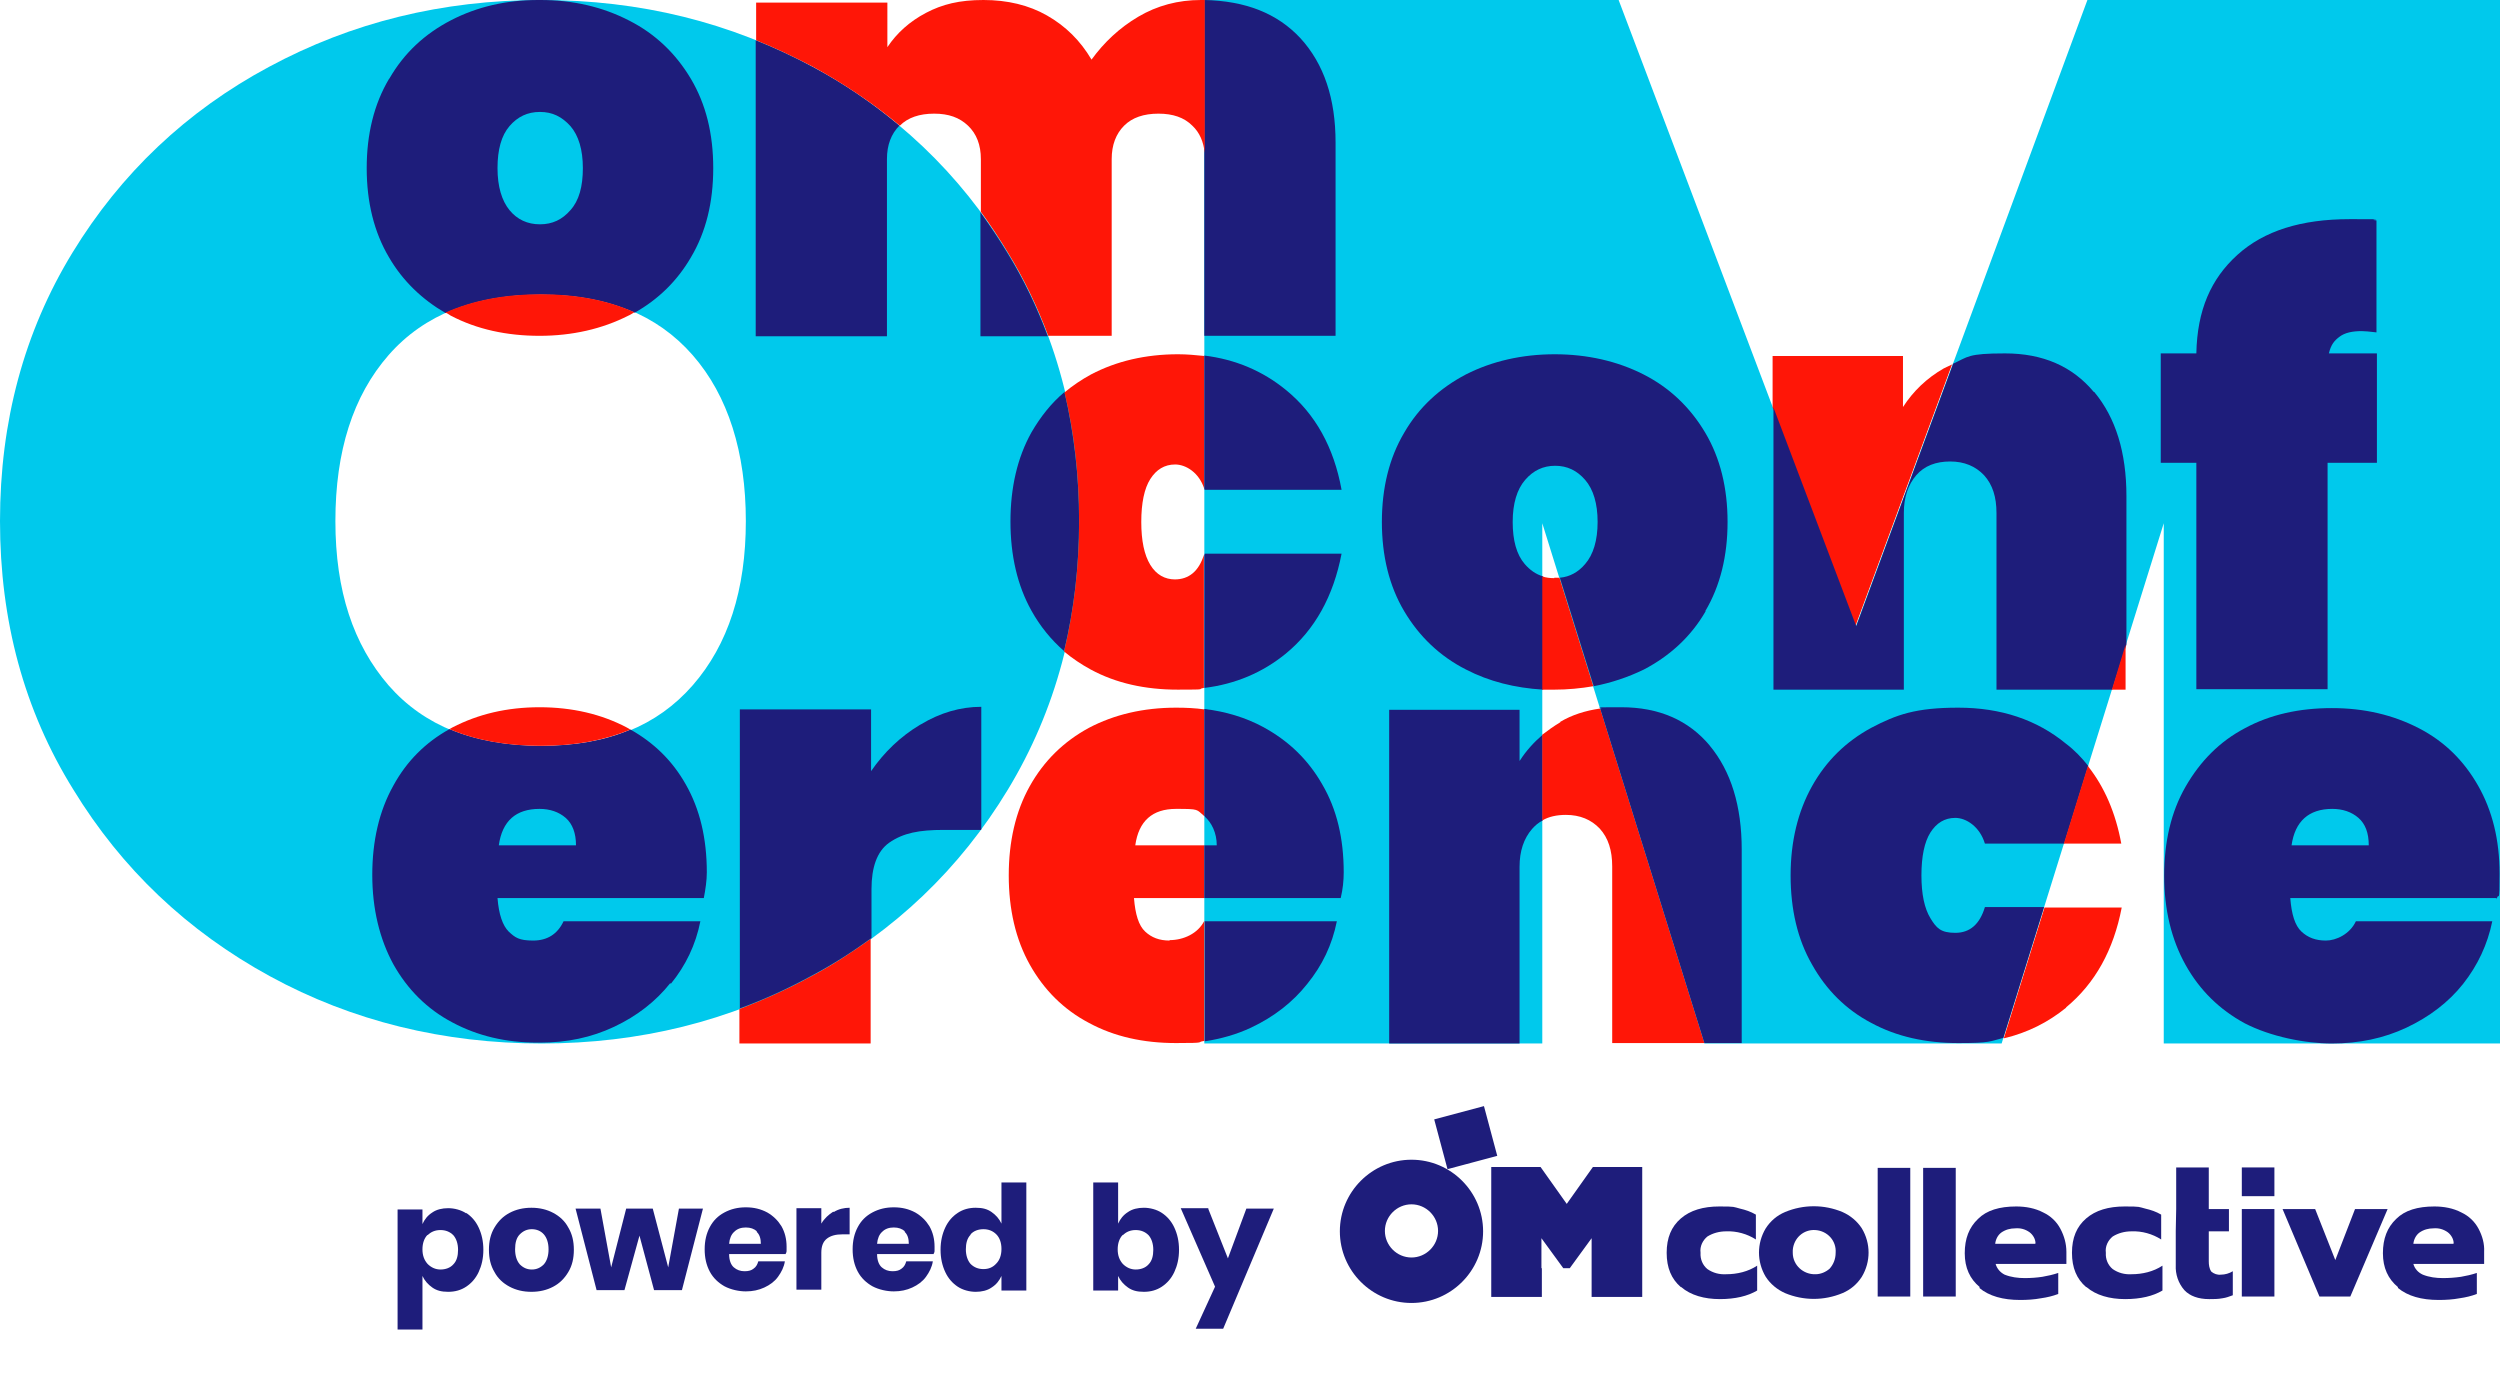<?xml version="1.0" encoding="UTF-8"?>
<svg id="uuid-39a59644-034e-407d-bafb-39fd9f99e598" xmlns="http://www.w3.org/2000/svg" xmlns:xlink="http://www.w3.org/1999/xlink" version="1.1" viewBox="0 0 582.9 321.4">
  <defs>
    <style>
      .cls-1 {
        clip-path: url(#clippath);
      }

      .cls-2 {
        fill: none;
      }

      .cls-2, .cls-3, .cls-4, .cls-5 {
        stroke-width: 0px;
      }

      .cls-3 {
        fill: #1e1d7b;
      }

      .cls-4 {
        fill: #ff1607;
      }

      .cls-6 {
        clip-path: url(#clippath-1);
      }

      .cls-5 {
        fill: #00c9ec;
      }

      .cls-7 {
        isolation: isolate;
      }
    </style>
    <clipPath id="clippath">
      <rect class="cls-2" width="582.9" height="243.3"/>
    </clipPath>
    <clipPath id="clippath-1">
      <rect class="cls-2" width="582.9" height="243.3"/>
    </clipPath>
  </defs>
  <polygon class="cls-5" points="486.7 0 432.7 146.1 377.4 0 280.8 0 280.8 243.3 359.6 243.3 359.6 122 397.4 243.3 466.7 243.3 504.5 122 504.5 243.3 582.9 243.3 582.9 0 486.7 0"/>
  <g class="cls-1">
    <g>
      <path class="cls-5" d="M90.6,82.8c-8.3,9.5-12.4,22.4-12.4,38.7s4.2,28.8,12.4,38.3c8.3,9.5,20.2,14.2,35.6,14.2s27-4.7,35.3-14.2c8.3-9.5,12.4-22.3,12.4-38.3s-4.1-29.2-12.4-38.7c-8.3-9.5-20.1-14.2-35.3-14.2s-27.3,4.7-35.6,14.2M189.5,15.6c19.1,10.4,34.3,24.8,45.5,43.3,11.2,18.5,16.8,39.4,16.8,62.6s-5.6,44.1-16.8,62.6c-11.2,18.5-26.4,33-45.6,43.5-19.2,10.5-40.3,15.7-63.1,15.7s-44.2-5.2-63.4-15.7c-19.2-10.5-34.5-25-45.8-43.5C5.6,165.6,0,144.7,0,121.5s5.6-44.1,16.9-62.6c11.3-18.5,26.6-33,45.8-43.3C82,5.2,103.1,0,126.2,0s44.1,5.2,63.3,15.6"/>
      <path class="cls-3" d="M118.8,29.4c1.9-2.2,4.2-3.3,7.1-3.3s5.1,1.1,7.1,3.3c1.9,2.2,2.9,5.5,2.9,9.8s-.9,7.6-2.9,9.8c-1.9,2.2-4.2,3.3-7.1,3.3s-5.3-1.1-7.1-3.3c-1.8-2.2-2.8-5.5-2.8-9.8s.9-7.6,2.8-9.8M90.7,18.4c-3.5,5.9-5.2,12.9-5.2,20.8s1.7,14.9,5.2,20.8c3.2,5.5,7.7,9.8,13.2,13,6.3-2.9,13.8-4.3,22.3-4.3s15.5,1.4,21.8,4.2c5.5-3.1,9.9-7.4,13.1-12.9,3.5-5.9,5.2-12.8,5.2-20.8s-1.7-14.9-5.2-20.8-8.3-10.5-14.4-13.6C140.5,1.6,133.6,0,126,0h-.5c-7.5,0-14.3,1.6-20.3,4.7-6.2,3.2-11,7.7-14.4,13.6"/>
      <path class="cls-4" d="M103.9,72.9c.4.2.8.4,1.2.7,6.1,3.2,13.1,4.7,20.7,4.7s14.6-1.6,20.7-4.7c.5-.2.9-.5,1.4-.8-6.2-2.8-13.5-4.2-21.8-4.2s-15.9,1.4-22.3,4.3"/>
      <path class="cls-3" d="M206.8,78.3v-41.2c0-3.3,1-5.9,2.9-7.8h0c-6.2-5.2-12.9-9.8-20.2-13.7-4.3-2.3-8.8-4.4-13.3-6.2v69h30.6Z"/>
      <path class="cls-3" d="M228.6,49.5v28.9h15.7c-2.5-6.7-5.6-13.2-9.4-19.4-2-3.3-4.1-6.4-6.3-9.5"/>
      <path class="cls-3" d="M280.9,78.3h30.5v-45.1c0-10.2-2.7-18.3-8.2-24.3C297.8,3.1,290.4.2,280.8,0v35.7c0,.5,0,.9,0,1.4v41.2h0Z"/>
      <path class="cls-4" d="M280,0c-5.3,0-10.2,1.3-14.6,3.9s-8,6-10.9,10c-2.6-4.4-6-7.8-10.4-10.3C239.9,1.2,234.9,0,229.3,0s-9.6,1-13.4,3c-3.8,2-6.8,4.7-9,8V.6h-30.6v8.8c4.5,1.8,8.9,3.9,13.3,6.2,7.3,4,14.1,8.6,20.2,13.7,1.9-1.9,4.6-2.8,8-2.8s5.9.9,7.9,2.8,3,4.5,3,7.8v12.3c2.2,3,4.3,6.2,6.3,9.5,3.8,6.2,6.9,12.7,9.4,19.4h14.8v-41.2c0-3.3,1-5.9,2.9-7.8,1.9-1.9,4.6-2.8,8-2.8s6,.9,7.9,2.8c1.7,1.6,2.6,3.7,2.9,6.4V0c-.2,0-.5,0-.8,0"/>
      <path class="cls-3" d="M248.2,91.4c-3.1,2.6-5.6,5.8-7.7,9.4-3.3,5.9-4.9,12.9-4.9,20.8s1.6,14.9,4.9,20.8c2,3.6,4.6,6.8,7.6,9.4,2.3-9.6,3.5-19.7,3.5-30.3s-1.2-20.5-3.4-30.1"/>
      <path class="cls-4" d="M274,135.1c-2.4,0-4.4-1.1-5.8-3.4-1.4-2.3-2.1-5.6-2.1-10s.7-7.8,2.1-10,3.3-3.4,5.8-3.4,5.6,1.9,6.8,5.7v-31c-2-.2-4-.4-6.1-.4-7.6,0-14.4,1.6-20.3,4.7-2.2,1.2-4.3,2.6-6.2,4.2,2.3,9.5,3.4,19.6,3.4,30.1s-1.2,20.7-3.5,30.3c1.9,1.6,4,3,6.2,4.2,5.9,3.2,12.7,4.7,20.3,4.7s4.2-.1,6.1-.4v-31c-1.2,3.8-3.5,5.7-6.8,5.7"/>
      <path class="cls-3" d="M280.9,114.2h31.9c-1.8-9.9-6.1-17.7-13-23.3-5.4-4.4-11.7-7.1-19-8v31c0,0,0,.2.1.3"/>
      <path class="cls-3" d="M312.8,129.1h-31.9c0,.1,0,.2-.1.3v31c7.3-.9,13.6-3.6,19-8,6.8-5.6,11.1-13.4,13-23.3"/>
      <path class="cls-3" d="M397.6,142.5c3.5-5.9,5.2-12.9,5.2-20.8s-1.7-14.9-5.2-20.8-8.3-10.5-14.4-13.6-13.1-4.7-20.7-4.7-14.6,1.6-20.7,4.7c-6.1,3.2-11,7.7-14.4,13.6-3.5,5.9-5.2,12.9-5.2,20.8s1.7,14.9,5.2,20.8,8.3,10.5,14.4,13.6c5.4,2.8,11.4,4.3,18,4.7v-26.4c-1.7-.5-3.1-1.5-4.3-2.9-1.9-2.2-2.8-5.5-2.8-9.8s1-7.6,2.9-9.8c1.9-2.2,4.2-3.3,7-3.3s5.1,1.1,7,3.3c1.9,2.2,2.9,5.5,2.9,9.8s-1,7.6-2.9,9.8c-1.6,1.9-3.6,3-5.9,3.2l7.9,25.3c4.1-.8,8-2.1,11.7-3.9,6.1-3.2,11-7.7,14.4-13.6"/>
      <path class="cls-4" d="M362.4,134.8c-1,0-1.9-.1-2.8-.4v26.4c.9,0,1.8,0,2.8,0,3.1,0,6.2-.3,9.1-.8l-7.9-25.3c-.4,0-.8,0-1.2,0"/>
      <path class="cls-4" d="M455.3,84.9c-.7.3-1.4.7-2.1,1-4,2.3-7.1,5.3-9.5,9v-11.9h-30.4v12l19.3,51,22.6-61.2h0Z"/>
      <path class="cls-3" d="M488.2,91.4c-5-6-11.9-9-20.7-9s-8.6.8-12.1,2.4l-22.6,61.2-19.3-51v65.8h30.4v-41.2c0-3.7,1-6.6,2.9-8.8,1.9-2.2,4.6-3.2,7.9-3.2s5.9,1.1,7.9,3.2c2,2.2,2.9,5.1,2.9,8.8v41.2h27l3.3-10.5v-34.6c0-10.2-2.5-18.3-7.5-24.3"/>
    </g>
  </g>
  <polyline class="cls-4" points="495.6 150.3 492.4 160.8 495.6 160.8"/>
  <g class="cls-6">
    <g>
      <path class="cls-3" d="M550.7,77.2c-2.3,0-4,.4-5.2,1.3-1.2.9-2,1.8-2.5,3.9h11.2v25.5h-11.5v52.8h-30.6v-52.8h-8.3v-25.5h8.3c.2-10.1,3.4-17.4,9.6-23,6.2-5.6,14.9-8.3,26.1-8.3s3.4,0,6.3.3v26.1c-1.7-.2-2.8-.3-3.5-.3"/>
      <path class="cls-3" d="M125.8,188.6c2.4,0,4.5.7,6.1,2.1,1.6,1.4,2.4,3.6,2.4,6.4h-18c.8-5.7,4-8.5,9.5-8.5M156.4,229.4c3.5-4.3,5.8-9.1,6.9-14.6h-31.9c-1.4,3-3.8,4.5-7.1,4.5s-4.2-.7-5.7-2.1c-1.4-1.4-2.3-4-2.6-7.8h48.1c.4-2.1.7-4.1.7-6,0-7.9-1.6-14.7-4.9-20.5-3.1-5.5-7.4-9.7-12.9-12.8-6,2.6-13,3.8-20.9,3.8s-15.2-1.3-21.3-3.9c-5.6,3.1-10,7.5-13.1,13.2-3.3,5.9-4.9,12.9-4.9,20.8s1.7,14.9,4.9,20.8c3.3,5.9,7.9,10.5,13.8,13.6,5.8,3.1,12.4,4.7,19.9,4.7h.5c6.3,0,12-1.2,17.3-3.7,5.3-2.5,9.7-5.9,13.1-10.2"/>
      <path class="cls-4" d="M147.1,170.2c-.3-.2-.6-.4-1-.6-5.9-3.1-12.7-4.7-20.3-4.7s-14.3,1.6-20.3,4.7c-.2.1-.5.3-.7.4,6.1,2.6,13.2,3.9,21.3,3.9s14.9-1.3,20.9-3.8"/>
      <path class="cls-3" d="M214.5,169c-4.5,2.7-8.3,6.3-11.4,10.8v-14.4h-30.6v69.7c5.8-2.1,11.4-4.7,16.9-7.7,4.9-2.6,9.4-5.5,13.8-8.7v-11.4c0-5.1,1.3-8.8,4.1-10.8,3.3-2.3,7-3,12.8-3h8.6s0,0,.1-.1v-28.6c-4.9,0-9.6,1.4-14.1,4.1"/>
      <path class="cls-4" d="M172.4,235.2v8.1h30.6v-24.4c-4.3,3.1-8.9,6.1-13.8,8.7-5.5,3-11.1,5.5-16.9,7.7"/>
      <path class="cls-4" d="M272.7,219.3c-2.4,0-4.2-.7-5.7-2.1-1.5-1.4-2.3-4-2.6-7.8h16.4v-12.3h-16.1c.8-5.7,4-8.5,9.5-8.5s4.7.1,6.6,1.7v-24.9c-2.1-.3-4.3-.4-6.6-.4-7.6,0-14.4,1.6-20.3,4.7-5.9,3.2-10.5,7.7-13.8,13.6-3.3,5.9-4.9,12.9-4.9,20.8s1.6,14.9,4.9,20.8,7.9,10.5,13.8,13.6c5.9,3.2,12.7,4.7,20.3,4.7s4.5-.2,6.6-.5v-28c-1.5,3-4.9,4.5-8.1,4.5"/>
      <path class="cls-3" d="M304.8,229.4c3.5-4.3,5.8-9.1,6.9-14.6h-30.8v28c3.8-.6,7.4-1.6,10.8-3.2,5.3-2.5,9.7-5.9,13.1-10.2"/>
      <path class="cls-3" d="M280.9,190.4c1.6,1.4,2.8,3.8,2.8,6.7h-2.9v12.3h31.8c.5-2.1.7-4.1.7-6,0-7.9-1.6-14.7-5-20.5-3.3-5.8-7.9-10.2-13.8-13.4-4.1-2.2-8.7-3.6-13.7-4.2v24.9s0,0,.1.1"/>
      <path class="cls-3" d="M354.3,177.4v-11.9h-30.4v77.8h30.4v-41.2c0-3.7,1-6.6,2.9-8.8.7-.8,1.5-1.5,2.5-2v-20c-2.1,1.8-3.9,3.8-5.3,6"/>
      <path class="cls-4" d="M363.8,168.4c-1.5.9-2.9,1.9-4.2,2.9v20c1.5-.9,3.4-1.3,5.5-1.3,3.3,0,5.9,1.1,7.9,3.2,2,2.2,2.9,5.1,2.9,8.8v41.2h21.5l-24.3-78c-3.5.5-6.6,1.5-9.3,3.1"/>
      <path class="cls-3" d="M398.7,173.9c-5-6-11.9-9-20.7-9s-3.3.1-4.9.3l24.3,78h8.7v-45.1c0-10.2-2.5-18.3-7.5-24.3"/>
      <path class="cls-3" d="M481.7,173.4c-6.8-5.6-15.2-8.4-25.1-8.4s-14.4,1.6-20.3,4.7c-5.9,3.2-10.5,7.7-13.8,13.6-3.3,5.9-5,12.9-5,20.8s1.6,14.9,5,20.8c3.3,5.9,7.9,10.5,13.8,13.6,5.9,3.2,12.7,4.7,20.3,4.7s7.3-.4,10.5-1.2l9.5-30.5h-13.8c-1.2,4-3.5,6-6.9,6s-4.4-1.1-5.8-3.4c-1.4-2.3-2.1-5.6-2.1-10s.7-7.8,2.1-10,3.3-3.4,5.8-3.4,5.7,2,6.9,6h18.5l5.6-18.1c-1.5-1.9-3.2-3.7-5.2-5.2"/>
      <path class="cls-4" d="M494.6,196.7c-1.3-7.1-3.9-13.2-7.8-18.1l-5.6,18.1h13.4Z"/>
      <path class="cls-4" d="M481.7,234.9c6.8-5.6,11.1-13.4,13-23.3h-18l-9.5,30.5c5.5-1.3,10.3-3.7,14.6-7.2"/>
      <path class="cls-3" d="M552.3,197.1c0-2.9-.8-5-2.4-6.4-1.6-1.4-3.7-2.1-6.1-2.1-5.5,0-8.7,2.9-9.5,8.5h18,0ZM582.1,209.4h-48.1c.3,3.8,1.1,6.4,2.6,7.8s3.3,2.1,5.7,2.1,5.6-1.5,7-4.5h31.8c-1.1,5.4-3.4,10.3-6.8,14.6s-7.9,7.7-13.2,10.2c-5.3,2.5-11.1,3.7-17.4,3.7s-14.3-1.6-20.3-4.7c-5.9-3.2-10.5-7.7-13.8-13.6-3.3-5.9-5-12.9-5-20.8s1.6-14.9,5-20.8,7.9-10.5,13.8-13.6c5.9-3.2,12.7-4.7,20.3-4.7s14.3,1.6,20.3,4.7,10.5,7.6,13.8,13.4,5,12.6,5,20.5-.2,3.9-.7,6"/>
    </g>
  </g>
  <g class="cls-7">
    <g class="cls-7">
      <path class="cls-3" d="M108.7,282.8c1.2.8,2.2,1.9,2.9,3.4.7,1.5,1.1,3.2,1.1,5.2s-.4,3.7-1.1,5.2c-.7,1.5-1.7,2.6-2.9,3.4-1.2.8-2.6,1.2-4.2,1.2s-2.7-.3-3.7-1c-1-.7-1.8-1.6-2.3-2.7v12.5h-5.8v-28h5.8v3.4c.5-1.1,1.2-2,2.3-2.7,1-.7,2.3-1,3.7-1s3,.4,4.2,1.2ZM99.7,287.9c-.8.8-1.2,2-1.2,3.4s.4,2.5,1.2,3.4c.8.8,1.8,1.3,3,1.3s2.3-.4,3-1.2c.8-.8,1.1-2,1.1-3.4s-.4-2.6-1.1-3.4c-.8-.8-1.8-1.2-3-1.2s-2.2.4-3,1.2Z"/>
      <path class="cls-3" d="M129,282.8c1.5.8,2.7,1.9,3.5,3.4.9,1.5,1.3,3.2,1.3,5.2s-.4,3.7-1.3,5.2c-.9,1.5-2,2.6-3.5,3.4-1.5.8-3.2,1.2-5.1,1.2s-3.6-.4-5.1-1.2c-1.5-.8-2.7-1.9-3.5-3.4-.9-1.5-1.3-3.2-1.3-5.2s.4-3.7,1.3-5.2c.9-1.5,2-2.6,3.5-3.4,1.5-.8,3.2-1.2,5.1-1.2s3.6.4,5.1,1.2ZM121.2,287.8c-.8.8-1.1,2-1.1,3.5s.4,2.7,1.1,3.5c.8.8,1.7,1.2,2.8,1.2s2-.4,2.8-1.2c.7-.8,1.1-2,1.1-3.5s-.4-2.7-1.1-3.5c-.7-.8-1.7-1.2-2.8-1.2s-2,.4-2.8,1.2Z"/>
      <path class="cls-3" d="M163.9,281.8l-4.9,19h-6.5l-3.4-12.7-3.5,12.7h-6.5l-4.9-19h5.8l2.5,13.7,3.5-13.7h6.2l3.6,13.7,2.5-13.7h5.4Z"/>
      <path class="cls-3" d="M183.2,292.4h-13.2c0,1.4.4,2.5,1.1,3.1.7.6,1.5.9,2.5.9s1.6-.2,2.1-.6c.6-.4.9-1,1.1-1.7h6.2c-.2,1.3-.8,2.5-1.6,3.6-.8,1.1-1.9,1.9-3.2,2.5-1.3.6-2.7.9-4.3.9s-3.5-.4-5-1.2c-1.4-.8-2.6-1.9-3.4-3.4-.8-1.5-1.2-3.2-1.2-5.2s.4-3.7,1.2-5.2c.8-1.5,1.9-2.6,3.4-3.4,1.5-.8,3.1-1.2,5-1.2s3.5.4,5,1.2c1.4.8,2.5,1.9,3.3,3.2.8,1.4,1.2,3,1.2,4.8s0,1-.2,1.6ZM176.5,287.1c-.7-.6-1.5-.9-2.6-.9s-2,.3-2.7,1c-.7.6-1.1,1.6-1.2,2.8h7.4c0-1.2-.3-2.2-1-2.8Z"/>
      <path class="cls-3" d="M194.4,282.6c1.1-.7,2.4-1,3.7-1v6.2h-1.7c-1.5,0-2.7.3-3.6,1s-1.3,1.8-1.3,3.3v8.6h-5.8v-19h5.8v3.6c.7-1.2,1.7-2.1,2.8-2.8Z"/>
      <path class="cls-3" d="M217.7,292.4h-13.2c0,1.4.4,2.5,1.1,3.1.7.6,1.5.9,2.5.9s1.6-.2,2.1-.6c.6-.4.9-1,1.1-1.7h6.2c-.2,1.3-.8,2.5-1.6,3.6-.8,1.1-1.9,1.9-3.2,2.5-1.3.6-2.7.9-4.3.9s-3.5-.4-5-1.2c-1.4-.8-2.6-1.9-3.4-3.4-.8-1.5-1.2-3.2-1.2-5.2s.4-3.7,1.2-5.2c.8-1.5,1.9-2.6,3.4-3.4,1.5-.8,3.1-1.2,5-1.2s3.5.4,5,1.2c1.4.8,2.5,1.9,3.3,3.2.8,1.4,1.2,3,1.2,4.8s0,1-.2,1.6ZM211,287.1c-.7-.6-1.5-.9-2.6-.9s-2,.3-2.7,1c-.7.6-1.1,1.6-1.2,2.8h7.4c0-1.2-.3-2.2-1-2.8Z"/>
      <path class="cls-3" d="M231.2,282.6c1,.7,1.8,1.6,2.3,2.7v-9.6h5.8v25.2h-5.8v-3.4c-.5,1.1-1.2,2-2.3,2.7-1,.7-2.3,1-3.7,1s-3-.4-4.2-1.2c-1.2-.8-2.2-1.9-2.9-3.4-.7-1.5-1.1-3.2-1.1-5.2s.4-3.7,1.1-5.2c.7-1.5,1.7-2.6,2.9-3.4,1.2-.8,2.6-1.2,4.2-1.2s2.7.3,3.7,1ZM226.3,287.9c-.8.8-1.1,2-1.1,3.4s.4,2.6,1.1,3.4c.8.8,1.8,1.2,3,1.2s2.2-.4,3-1.3c.8-.8,1.2-2,1.2-3.4s-.4-2.6-1.2-3.4c-.8-.8-1.8-1.2-3-1.2s-2.3.4-3,1.2Z"/>
      <path class="cls-3" d="M270.9,282.8c1.2.8,2.2,1.9,2.9,3.4.7,1.5,1.1,3.2,1.1,5.2s-.4,3.7-1.1,5.2c-.7,1.5-1.7,2.6-2.9,3.4-1.2.8-2.6,1.2-4.2,1.2s-2.7-.3-3.7-1c-1-.7-1.8-1.6-2.3-2.7v3.4h-5.8v-25.2h5.8v9.6c.5-1.1,1.2-2,2.3-2.7,1-.7,2.3-1,3.7-1s3,.4,4.2,1.2ZM261.8,287.9c-.8.8-1.2,2-1.2,3.4s.4,2.5,1.2,3.4c.8.8,1.8,1.3,3,1.3s2.3-.4,3-1.2c.8-.8,1.1-2,1.1-3.4s-.4-2.6-1.1-3.4c-.8-.8-1.8-1.2-3-1.2s-2.2.4-3,1.2Z"/>
      <path class="cls-3" d="M281.7,281.8l4.6,11.6,4.3-11.6h6.4l-11.8,28h-6.4l4.5-9.8-8-18.3h6.5Z"/>
    </g>
  </g>
  <path id="uuid-10aa6cf1-3b11-432c-9e39-377b4c68902a" class="cls-3" d="M359.5,295.7v6.7h-11.8v-30.3h11.5l6.1,8.6,6.1-8.6h11.5v30.3h-11.8v-13.7l-5.1,7h-1.5l-5.1-7v7h0ZM334.4,261l3.1,11.6,11.6-3.1-3.1-11.6-11.6,3.1ZM345.8,287.1c0,9.2-7.5,16.7-16.7,16.7s-16.7-7.5-16.7-16.7,7.5-16.7,16.7-16.7h0c9.2,0,16.7,7.5,16.7,16.7M329.1,280.8c-3.4,0-6.2,2.8-6.2,6.2s2.8,6.2,6.2,6.2,6.2-2.8,6.2-6.2h0c0-3.4-2.8-6.2-6.2-6.2"/>
  <path id="uuid-6f910cb6-2f75-4d53-a1d3-a0d14d732a24" class="cls-3" d="M391.9,300.1c-2.2-1.9-3.3-4.5-3.3-8s1.1-6.1,3.3-8,5.2-2.8,9-2.8,3.2.1,4.8.5c1.3.3,2.5.7,3.7,1.4v5.8c-2-1.3-4.5-2-6.9-1.9-1.6,0-3.1.4-4.4,1.2-1.1.9-1.8,2.3-1.6,3.8-.1,1.5.5,2.9,1.6,3.8,1.3.9,2.8,1.3,4.4,1.2,2.5,0,5.1-.6,7.2-2v5.8c-2.2,1.3-5.1,2-8.7,2s-6.8-.9-9-2.8"/>
  <path id="uuid-1b760d32-4c53-42d1-84a8-c60367cbfcef" class="cls-3" d="M416.2,301.5c-1.8-.8-3.4-2.1-4.5-3.8-2.1-3.5-2.1-7.8,0-11.3,1.1-1.7,2.6-3,4.5-3.8,4.3-1.8,9.1-1.8,13.4,0,1.8.8,3.4,2.1,4.5,3.8,2.1,3.5,2.1,7.8,0,11.3-1.1,1.7-2.6,3-4.5,3.8-4.3,1.8-9.1,1.8-13.4,0M426.6,295.8c.9-1,1.4-2.3,1.4-3.7.2-2.8-1.9-5.1-4.7-5.3s-5.1,1.9-5.3,4.7c0,.2,0,.4,0,.6,0,2.9,2.5,5.1,5.3,5,1.2,0,2.4-.5,3.3-1.3"/>
  <rect id="uuid-c50afadc-6ef1-482d-84e7-5ec4cc937f57" class="cls-3" x="437.8" y="272.3" width="7.6" height="30"/>
  <rect id="uuid-717bd7af-7d12-4012-941b-b8d2accd29f8" class="cls-3" x="448.4" y="272.3" width="7.6" height="30"/>
  <path id="uuid-c8ae4b1a-e641-41b2-89c2-6122a379d1ac" class="cls-3" d="M461.6,300.1c-2.3-1.9-3.5-4.5-3.5-7.9s1-6,3.1-8c2-2,5-2.9,8.9-2.9,2.2,0,4.4.4,6.3,1.4,1.7.8,3.1,2.1,4,3.8.9,1.7,1.4,3.5,1.4,5.4v2.8h-16.5c.3,1.1,1.1,2,2.1,2.5,1.5.6,3.1.8,4.7.8,1.4,0,2.8-.1,4.1-.3,1.2-.2,2.5-.5,3.7-.9v4.9c-1.3.5-2.6.8-4,1-1.6.3-3.2.4-4.9.4-4,0-7.2-.9-9.5-2.8M474.6,289.9c0-1-.6-2-1.4-2.6-1-.7-2.1-1-3.3-.9-1.2,0-2.3.3-3.3,1-.8.6-1.3,1.6-1.4,2.6h9.3Z"/>
  <path id="uuid-a03d9f4e-a189-4841-bf77-2d4d799d37cf" class="cls-3" d="M486.4,300.1c-2.2-1.9-3.3-4.5-3.3-8s1.1-6.1,3.3-8,5.2-2.8,9-2.8,3.2.1,4.8.5c1.3.3,2.5.7,3.7,1.4v5.8c-2-1.3-4.5-2-6.9-1.9-1.6,0-3.1.4-4.4,1.2-1.1.9-1.8,2.3-1.6,3.8-.1,1.5.5,2.9,1.6,3.8,1.3.9,2.8,1.3,4.4,1.2,2.5,0,5.1-.6,7.2-2v5.8c-2.2,1.3-5.1,2-8.7,2s-6.8-.9-9-2.8"/>
  <path id="uuid-dd23ebca-19e0-487f-b723-7691050f89fa" class="cls-3" d="M507.4,281.9v-9.7h7.6v9.7h4.7v5.2h-4.7v7c0,.8.1,1.7.6,2.4.6.5,1.4.8,2.2.7,1,0,2-.3,2.8-.8v5.6c-.8.3-1.6.6-2.4.7-1,.2-2.1.2-3.1.2-2.5,0-4.5-.7-5.8-2.1-1.4-1.6-2.1-3.7-2-5.8v-8"/>
  <rect id="uuid-b6ebb8f1-a3c6-42bc-8033-aca20e240535" class="cls-3" x="522.7" y="281.9" width="7.6" height="20.4"/>
  <path id="uuid-fcc35eab-fdad-4277-b87a-bbda68bbbb9c" class="cls-3" d="M532.2,281.9h7.6l4.7,11.9,4.6-11.9h7.6l-8.7,20.4h-7.2l-8.6-20.4Z"/>
  <path id="uuid-558e19ff-55cd-45f2-853c-468f340e11a8" class="cls-3" d="M559.1,300.1c-2.3-1.9-3.5-4.5-3.5-7.9s1-6,3.1-8c2-2,5-2.9,8.9-2.9,2.2,0,4.4.4,6.3,1.4,1.7.8,3.1,2.1,4,3.8.9,1.7,1.4,3.5,1.3,5.4v2.8h-16.5c.3,1.1,1.1,2,2.2,2.5,1.5.6,3.1.8,4.7.8,1.4,0,2.8-.1,4.2-.3,1.2-.2,2.5-.5,3.7-.9v4.9c-1.3.5-2.6.8-4,1-1.6.3-3.2.4-4.9.4-4,0-7.2-.9-9.5-2.8M572.1,289.9c0-1-.6-2-1.4-2.6-1-.7-2.1-1-3.3-.9-1.2,0-2.3.3-3.3,1-.8.6-1.3,1.6-1.4,2.6h9.3Z"/>
  <rect id="uuid-a4c0f784-ae3c-4f4b-a760-f47146c5acfe" class="cls-3" x="522.7" y="272.2" width="7.6" height="6.7"/>
</svg>